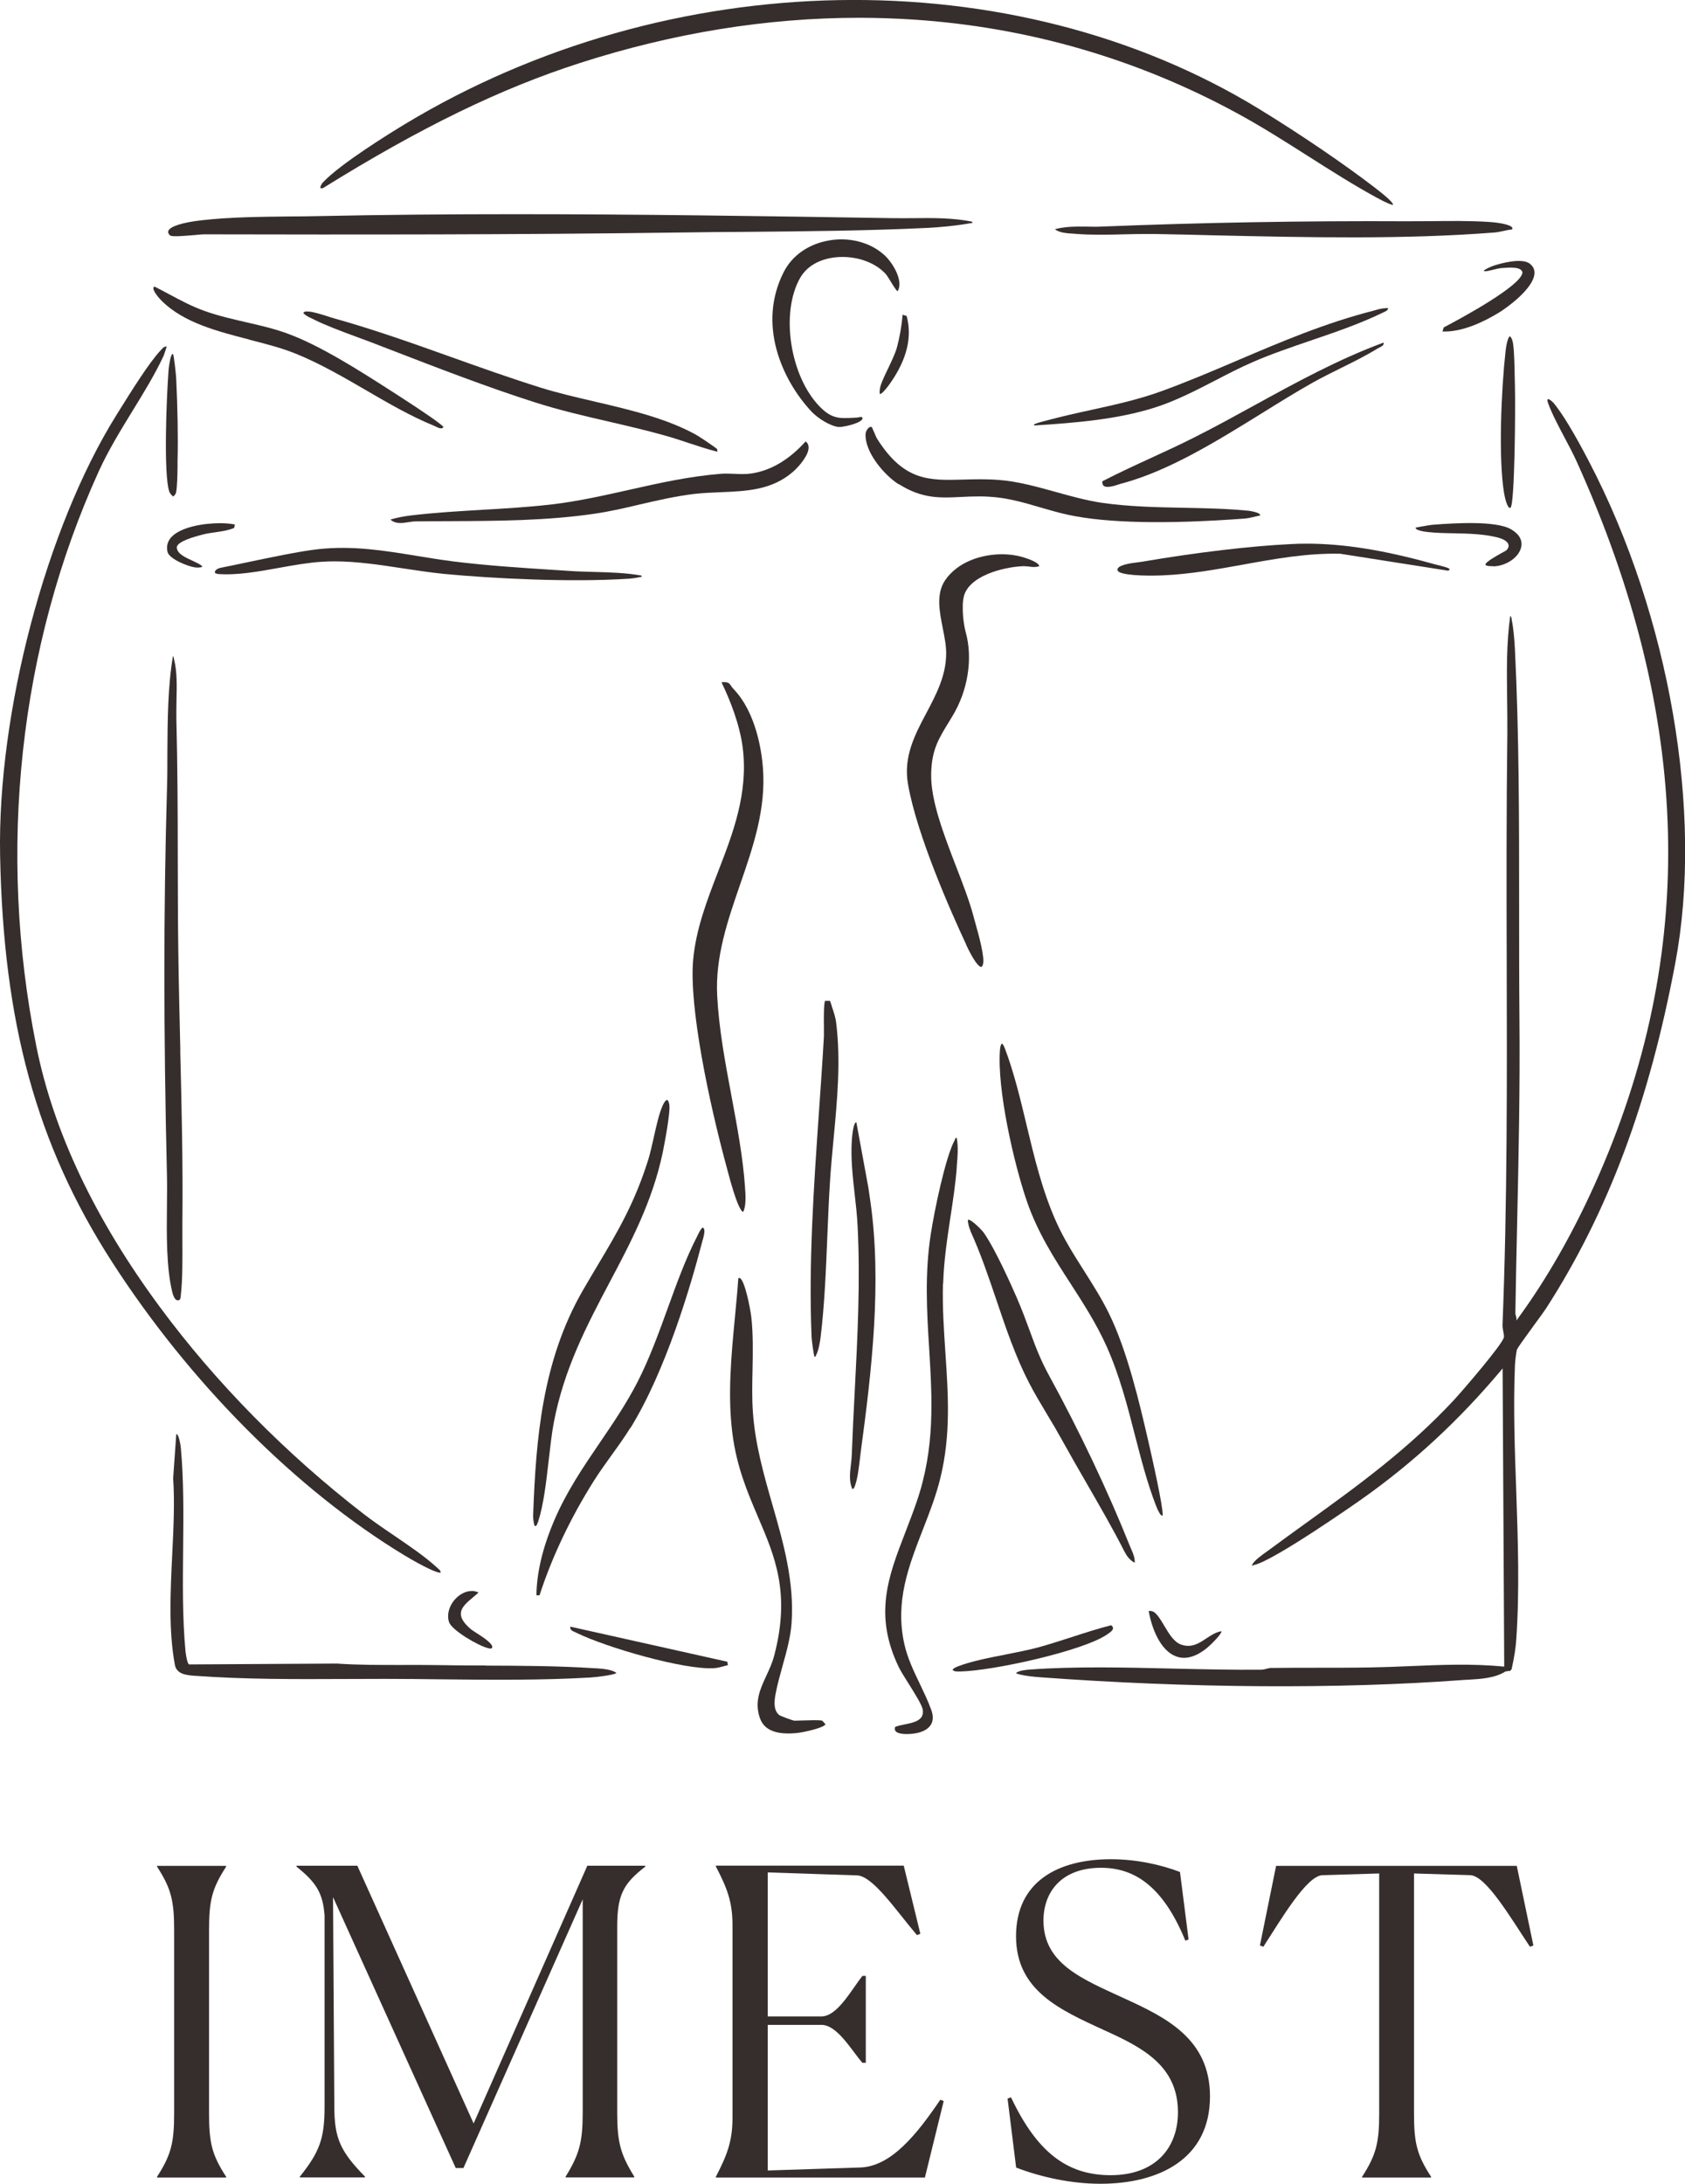 <svg xmlns="http://www.w3.org/2000/svg" width="626" height="811" viewBox="0 0 626 811" fill="none"><g clip-path="url(#clip0_3_97)"><path d="M58.36 808.334C63.575 800.257 64.69 795.681 64.69 784.938V716.618C64.69 705.875 63.575 701.259 58.36 693.222V692.903H83.998V693.222C78.782 701.299 77.668 705.716 77.668 716.618V784.938C77.668 795.84 78.782 800.296 83.998 808.334V808.652H58.36V808.334Z" fill="#362E2D"></path><path d="M111.386 808.652V808.334C118.831 798.983 120.582 794.089 120.582 782.232V711.366C119.945 702.811 117.397 699.031 110.152 693.182V692.863H132.764L175.957 788.558L218.194 692.863H239.731V693.182C231.331 699.668 229.301 703.925 229.301 715.782V784.579C229.301 795.641 230.575 800.098 235.631 808.294V808.613H210.153V808.294C215.209 800.058 216.483 795.482 216.483 784.579V705.318L172.175 805.111H169.309L123.727 704.522L124.205 782.192C124.205 794.049 126.434 798.944 135.59 808.294V808.613H111.386V808.652Z" fill="#362E2D"></path><path d="M343.673 808.652H265.965V808.334C270.066 800.416 272.136 795.203 272.136 786.489V714.987C272.136 706.114 270.066 701.06 265.965 693.142V692.824H335.751L341.921 718.13L340.647 718.608C332.725 709.257 324.365 696.763 318.474 696.445L285.233 695.33V748.808H305.177C311.029 748.808 316.085 739.298 320.385 733.768H321.658V766.037H320.385C316.284 761.302 311.029 751.952 305.177 751.952H285.233V806.026L319.748 804.912C331.133 804.435 340.647 792.577 349.326 779.765L350.6 780.242L343.633 808.573L343.673 808.652Z" fill="#362E2D"></path><path d="M441.644 720.199L440.37 720.677C431.811 699.787 420.903 693.619 409.04 693.619C394.47 693.619 387.662 702.493 387.662 713.236C387.662 729.192 402.073 734.921 417.081 741.845C433.085 749.127 449.526 757.045 449.526 778.531C449.526 801.769 430.537 810.96 408.841 810.96C398.092 810.96 386.986 808.573 377.511 804.952L374.326 779.327L375.6 778.85C385.114 798.944 396.181 807.777 412.623 807.777C429.064 807.777 437.623 797.829 437.623 784.38C437.623 767.151 424.486 760.347 410.075 753.862C393.952 746.421 377.471 739.298 377.471 719.045C377.471 698.792 392.997 690.436 412.742 690.436C422.217 690.436 431.413 692.505 438.379 695.171L441.564 720.159L441.644 720.199Z" fill="#362E2D"></path><path d="M531.692 808.652H506.055V808.334C511.27 800.257 512.385 795.681 512.385 784.938V695.728L491.325 696.365C485.474 696.524 476.118 712.48 469.351 722.945L468.077 722.467L474.088 692.903H563.5L569.67 722.467L568.396 722.945C561.43 712.52 552.114 696.524 546.222 696.365L525.323 695.728V784.938C525.323 795.84 526.437 800.296 531.652 808.334V808.652H531.692Z" fill="#362E2D"></path><path d="M576.915 149.411C576.119 148.496 575.243 148.098 575.005 148.258C574.885 148.337 574.766 148.695 575.124 149.69C576.597 153.749 578.985 158.205 581.255 162.502C582.807 165.407 584.4 168.431 585.673 171.216C628.747 266.315 630.976 354.171 592.481 439.799C584.121 458.381 574.487 475.172 563.898 489.656L563.38 490.372V489.497C563.38 489.218 563.261 488.94 563.181 488.661C563.062 488.343 562.982 487.985 562.982 487.587C563.141 476.764 563.38 465.822 563.619 455.238C564.176 430.09 564.734 404.068 564.495 378.483C564.376 364.675 564.376 350.391 564.376 336.623C564.376 305.11 564.376 272.562 562.823 241.287C562.664 237.944 562.266 233.13 561.668 230.464C561.629 230.265 561.589 230.066 561.589 229.867C561.509 229.31 561.469 228.952 561.071 228.753C559.638 238.82 559.797 249.245 559.917 259.351C559.957 263.609 560.036 267.986 559.996 272.323C559.638 300.255 559.678 328.705 559.758 356.24C559.877 400.765 559.996 446.802 558.205 492.083C558.205 492.839 558.324 493.635 558.484 494.431C558.643 495.226 558.802 496.022 558.723 496.579C558.325 499.126 542.879 516.992 540.172 519.896C523.133 538.2 504.622 551.609 484.996 565.734C480.697 568.838 476.238 572.061 471.819 575.324C471.54 575.523 471.182 575.801 470.784 576.08C468.873 577.433 465.728 579.661 465.211 581.133C465.171 581.292 465.131 581.412 465.131 581.491C465.211 581.491 465.33 581.412 465.37 581.372C465.529 581.292 465.728 581.213 465.887 581.173C473.133 579.74 505.378 557.1 505.697 556.861C524.885 543.333 541.923 527.616 557.727 508.795L558.245 508.158V508.954L558.842 618.894H558.524C546.939 617.74 535.116 618.257 523.651 618.735C518.953 618.934 514.136 619.133 509.359 619.212C502.592 619.331 495.585 619.331 488.818 619.331C483.324 619.331 477.631 619.331 472.138 619.411C471.66 619.411 471.142 619.57 470.625 619.69C470.028 619.849 469.391 620.008 468.714 620.048C458.204 620.167 446.898 619.889 435.991 619.65C417.997 619.212 399.366 618.774 382.527 620.008C381.213 620.127 378.785 620.286 377.431 621.281C377.989 621.838 381.93 622.554 386.548 622.873C441.683 626.931 497.098 627.289 542.6 623.947C543.476 623.868 544.351 623.828 545.267 623.788C550.164 623.509 555.219 623.191 559.081 620.843C559.439 620.645 559.837 620.605 560.275 620.565C560.594 620.565 560.952 620.525 561.151 620.406L561.589 619.849C562.584 615.392 563.102 611.97 563.301 609.066C564.575 590.802 563.938 571.902 563.301 553.598C562.743 538.239 562.186 522.363 562.823 507.004C562.863 505.731 563.261 502.389 563.54 501.275C563.699 500.638 566.247 497.136 570.108 491.844C571.939 489.338 573.691 486.95 574.288 486.035C597.377 450.264 612.664 409.439 622.417 357.513C632.887 301.887 620.307 228.832 590.371 171.455C584.718 160.592 580.18 153.152 576.955 149.372L576.915 149.411Z" fill="#362E2D"></path><path d="M163.696 583.998C163.735 583.322 163.258 582.924 162.7 582.446C162.581 582.327 162.422 582.207 162.302 582.088C157.844 577.99 151.832 573.931 146.06 569.992C142.119 567.326 138.417 564.779 135.113 562.233C106.291 539.99 80.096 513.411 59.356 485.319C35.271 452.731 19.825 420.183 13.495 388.51C-1.115 315.853 7.126 240.013 36.704 174.996C40.207 167.317 44.785 159.836 49.204 152.634C53.464 145.711 57.485 139.146 60.669 132.381C60.988 131.665 61.227 130.909 61.465 130.153C61.625 129.676 61.744 129.198 61.943 128.681C61.903 128.681 61.864 128.681 61.824 128.681C61.028 128.681 60.59 129.119 59.993 129.755C59.913 129.875 59.794 129.954 59.714 130.074C55.454 134.53 48.528 145.671 44.387 152.316L43.193 154.226C17.158 195.966 -0.995 264.643 0.04 317.644C1.234 379.995 13.615 425.037 41.402 468.289C70.423 513.45 110.073 553.24 150.121 577.512C156.848 581.571 162.661 584.356 163.656 583.998H163.696Z" fill="#362E2D"></path><path d="M120.025 69.832C156.371 47.27 185.79 32.946 215.448 23.396C250.201 12.216 284.994 6.605 319.111 6.605C325.958 6.605 332.765 6.844 339.533 7.282C381.89 10.107 422.177 21.765 459.319 41.899C468.435 46.833 477.392 52.523 486.031 58.014C494.232 63.226 502.671 68.598 511.19 73.253C515.012 75.362 517.162 76.198 517.56 76.039C517.56 75.442 515.808 73.532 510.991 69.871L510.872 69.752C499.088 60.72 483.404 50.056 467.838 40.506C376.197 -15.558 248.569 -13.25 150.2 46.236C144.746 49.539 126.514 60.799 120.065 67.643C119.269 68.479 118.87 69.513 119.07 69.832C119.149 69.951 119.468 69.991 120.105 69.832H120.025Z" fill="#362E2D"></path><path d="M72.254 87.299C73.806 87.14 75.12 87.021 75.797 87.021C132.087 87.14 192.08 87.18 252.709 86.344C260.75 86.225 269.031 86.145 276.993 86.106C299.246 85.907 322.256 85.708 344.549 84.633C348.928 84.434 355.576 83.798 360.552 82.883C360.831 82.843 361.07 82.843 361.189 82.883C361.189 82.763 361.189 82.564 361.189 82.326C353.944 80.853 346.539 80.933 339.374 81.013C336.826 81.013 334.159 81.052 331.531 81.013C282.367 80.217 236.308 79.54 191.562 79.54C166.761 79.54 142.358 79.739 117.995 80.257C114.77 80.336 111.466 80.376 108.042 80.376C96.936 80.495 85.431 80.615 75.2 81.769C67.875 82.564 63.138 84.076 62.54 85.748C62.341 86.265 62.54 86.822 63.177 87.419C63.814 88.055 69.268 87.538 72.174 87.299H72.254Z" fill="#362E2D"></path><path d="M272.534 255.89C272.096 255.452 271.817 255.014 271.579 254.656C270.981 253.781 270.623 253.303 268.792 253.303C268.673 253.303 268.553 253.303 268.473 253.303C268.354 253.303 268.235 253.303 268.195 253.303C268.195 253.423 268.195 253.661 268.235 253.781C271.101 259.749 274.763 268.702 275.918 277.575C278.067 294.486 272.335 309.367 266.762 323.732C262.741 334.157 258.561 344.979 257.526 356.359C255.934 373.787 263.298 409.002 270.066 433.83C270.106 434.029 270.225 434.348 270.305 434.746C273.45 446.683 275.161 449.746 276.077 450.065C277.271 447.916 276.993 443.738 276.794 441.192V440.953C276.037 429.891 273.848 418.233 271.738 406.932C269.429 394.677 267.08 381.984 266.443 369.769C265.687 355.245 270.424 341.637 274.962 328.467C279.7 314.739 284.636 300.534 283.442 285.215C283.004 279.326 281.013 264.683 272.494 255.85L272.534 255.89Z" fill="#362E2D"></path><path d="M385.99 209.932C385.791 209.455 384.876 208.619 381.85 207.505H381.77C378.904 206.391 375.6 205.834 372.216 205.834C364.215 205.834 355.656 208.898 351.197 215.383C347.694 220.437 349.007 226.962 350.242 233.249C350.878 236.472 351.555 239.775 351.515 242.799C351.476 250.995 347.734 258.038 344.151 264.803C339.931 272.761 335.592 280.957 337.304 291.024C340.528 310.004 353.506 339.13 358.96 350.789V350.908C361.786 356.916 363.657 359.065 364.493 359.065C364.812 359.065 365.051 358.588 365.17 358.19C365.966 355.603 363.578 347.168 362.304 342.592C362.025 341.677 361.826 340.841 361.667 340.244C360.194 334.753 357.805 328.467 355.218 321.822C350.56 309.725 345.743 297.192 345.942 287.443C346.101 278.53 348.609 274.471 352.749 267.747L353.785 266.036C359.597 256.526 361.508 244.549 358.761 234.721C358.203 232.692 357.726 229.19 357.686 226.962C357.686 226.445 357.686 226.047 357.686 225.689C357.686 224.416 357.646 223.699 358.004 221.829C359.597 213.991 372.455 210.569 380.138 210.25C381.014 210.25 381.731 210.33 382.407 210.41C383.482 210.569 384.477 210.688 385.95 210.33L386.269 210.41L385.99 210.29C386.03 210.171 386.03 210.051 385.99 209.892V209.932Z" fill="#362E2D"></path><path d="M350.401 476.605C350.64 468.249 351.914 459.933 353.108 451.935C354.024 445.927 354.979 439.719 355.457 433.512V432.995C355.775 429.573 356.054 425.992 355.457 422.61C355.059 422.57 354.979 422.61 354.939 422.61C354.939 422.61 354.939 422.689 354.939 422.769C354.939 422.888 354.86 423.087 354.74 423.286C351.277 429.533 347.137 449.548 345.783 458.381C343.514 473.143 344.35 487.149 345.186 500.638C346.34 519.697 347.415 537.722 340.568 557.657C339.215 561.636 337.742 565.376 336.348 569.037C329.979 585.47 324.525 599.675 333.92 619.133C334.557 620.446 335.95 622.674 337.423 625.021C339.971 629.08 342.638 633.298 342.837 635.049C343.355 638.908 339.493 639.704 336.07 640.38C334.756 640.659 333.482 640.898 332.527 641.335C332.328 642.012 332.407 642.529 332.765 642.927C334.079 644.359 338.737 644.041 340.887 643.524C343.355 642.967 345.067 641.853 345.942 640.301C346.739 638.829 346.739 636.998 345.942 634.889C344.788 631.706 343.235 628.483 341.762 625.38C339.453 620.605 337.105 615.671 335.95 610.419C332.487 594.662 337.543 581.69 342.877 567.963C345.305 561.755 347.813 555.309 349.406 548.664C353.267 532.748 352.272 518.026 351.237 502.428C350.68 494.112 350.082 485.478 350.321 476.724L350.401 476.605Z" fill="#362E2D"></path><path d="M305.456 638.988C304.342 638.669 300.719 638.829 298.052 638.908C296.897 638.948 295.862 638.988 295.186 638.988C294.588 638.988 290.09 637.317 289.533 636.919C287.303 635.208 287.622 631.786 288.139 629.04C288.776 625.658 289.772 622.117 290.727 618.655C292.2 613.403 293.713 607.952 294.071 602.858C295.186 587.42 291.006 572.817 286.945 558.731C283.76 547.63 280.496 536.17 279.7 524.233C279.342 519.14 279.461 513.769 279.58 508.556C279.7 502.15 279.819 495.505 279.142 489.298C278.744 485.756 276.634 475.132 274.763 474.575C274.684 474.575 274.525 474.496 274.286 474.774C273.967 479.509 273.49 484.324 273.052 488.979C271.698 503.224 270.265 517.986 272.096 532.311C273.689 544.845 277.749 554.275 281.65 563.427C287.861 577.95 293.752 591.638 287.622 614.835C286.905 617.541 285.791 619.968 284.676 622.356C282.367 627.329 280.217 632.064 282.327 638.073C284.357 643.842 291.006 644.001 295.783 643.603C298.251 643.404 306.253 641.614 306.69 640.301C306.491 640.142 306.292 639.903 306.093 639.664C305.894 639.425 305.616 639.107 305.496 639.028L305.456 638.988Z" fill="#362E2D"></path><path d="M66.999 390.061C66.72 377.965 66.402 365.471 66.243 353.097C66.083 341.796 66.083 330.178 66.043 318.957C66.043 301.887 65.964 284.22 65.526 267.031C65.486 264.882 65.526 262.614 65.566 260.266C65.685 255.014 65.844 249.603 64.69 244.947C64.69 244.828 64.65 244.709 64.61 244.589C64.491 243.992 64.411 243.714 64.252 243.634C62.301 255.332 62.262 267.628 62.182 279.525C62.182 284.14 62.182 288.915 62.023 293.571C60.749 337.658 60.749 383.058 62.023 436.417C62.102 439.879 62.063 443.698 62.023 447.757C61.903 458.5 61.784 470.676 63.974 479.708C64.451 481.698 65.207 482.892 66.004 482.892C66.919 482.892 67.039 482.334 67.158 481.3V481.141C67.835 475.53 67.795 467.692 67.755 460.768C67.755 458.222 67.755 455.795 67.755 453.606C67.994 432.398 67.477 410.872 66.959 390.022L66.999 390.061Z" fill="#362E2D"></path><path d="M180.455 618.496C174.325 618.496 167.955 618.456 161.904 618.337C157.684 618.257 153.385 618.297 149.205 618.297C141.283 618.297 133.122 618.337 125.16 617.78L70.223 618.098L70.144 618.018C69.388 617.422 68.91 613.204 68.91 613.164C67.755 600.829 67.915 587.778 68.034 575.204C68.153 562.671 68.313 549.699 67.158 537.444C67.039 536.131 66.362 532.828 65.685 532.589C65.606 532.589 65.566 532.589 65.486 532.669L64.332 548.903C64.929 557.936 64.451 567.883 63.973 577.512C63.297 591.359 62.62 605.684 64.969 618.257C65.645 621.838 69.427 622.117 72.811 622.356H72.97C91.243 623.669 109.993 623.589 128.066 623.509C132.485 623.509 137.023 623.47 141.522 623.47C142.398 623.47 143.273 623.47 144.149 623.47C150.479 623.47 157.087 623.549 163.496 623.629C182.048 623.828 201.236 624.027 219.389 622.952C221.976 622.793 228.186 621.997 229.022 621.281C227.311 619.928 223.768 619.69 221.379 619.53H221.061C208.043 618.655 193.99 618.576 180.415 618.536L180.455 618.496Z" fill="#362E2D"></path><path d="M431.731 562.87C431.731 562.87 431.811 562.87 431.89 562.79C432.328 561.835 430.218 550.853 426.516 534.778C423.451 521.528 418.833 501.553 411.866 487.507C409.239 482.175 405.975 477.042 402.83 472.069C399.167 466.299 395.385 460.37 392.519 454.004C387.264 442.385 384.278 429.891 381.372 417.755C379.103 408.246 376.755 398.417 373.331 389.345C372.654 387.594 372.256 387.555 372.176 387.555C372.176 387.555 371.619 388.032 371.5 389.902C370.385 404.505 376.635 432.04 381.571 446.325C385.592 457.903 391.763 467.453 397.734 476.684C402.431 483.966 407.288 491.486 411.11 499.961C415.887 510.665 418.833 521.965 421.62 532.908C423.889 541.661 426.198 550.694 429.462 559.129C430.258 561.238 431.174 562.75 431.651 562.83L431.731 562.87Z" fill="#362E2D"></path><path d="M333.96 179.811C342.598 185.262 349.326 184.944 357.129 184.546C359.278 184.427 361.468 184.347 363.817 184.347C365.051 184.347 366.285 184.347 367.598 184.466C374.167 184.825 380.457 186.655 386.548 188.446C389.971 189.44 393.514 190.475 397.057 191.231C411.309 194.255 433.244 194.732 462.265 192.584C463.698 192.464 465.131 192.146 466.524 191.788C467.042 191.668 467.599 191.549 468.117 191.43C468.196 191.271 468.157 191.191 468.117 191.111C467.798 190.395 465.171 189.838 463.937 189.679C455.895 188.883 447.655 188.724 439.693 188.565C429.741 188.366 419.47 188.167 409.438 186.735C403.745 185.899 397.853 184.268 392.161 182.676C385.115 180.726 377.829 178.697 370.903 178.219C366.165 177.861 361.786 177.981 357.925 178.1C345.146 178.458 335.91 178.697 325.958 163.099C325.6 162.542 325.082 161.309 324.605 160.195C324.326 159.558 324.007 158.802 323.928 158.643C323.649 158.484 323.37 158.484 323.052 158.643C322.296 159.041 321.659 160.234 321.579 161.03C321.141 167.874 328.585 176.508 333.88 179.851L333.96 179.811Z" fill="#362E2D"></path><path d="M199.842 565.456C199.842 565.456 199.922 565.138 199.962 564.978C201.952 558.811 202.908 550.495 203.823 542.497C204.42 537.404 204.938 532.549 205.734 528.332C209.556 508.198 218.155 491.964 226.475 476.207C234.277 461.485 242.359 446.245 246.18 428.141C246.817 425.037 249.166 412.901 248.648 410.116C248.37 408.643 247.972 408.484 247.852 408.484C247.494 408.405 246.857 409.081 246.18 410.553C244.867 413.538 243.871 417.954 242.916 422.252C242.239 425.276 241.602 428.101 240.886 430.488C235.83 446.683 229.46 457.426 222.056 469.84C220.304 472.785 218.473 475.849 216.562 479.151C201.395 505.413 199.126 534.499 198.091 562.074C198.011 563.824 198.17 565.257 198.608 566.689C199.365 566.729 199.524 566.291 199.763 565.416L199.842 565.456Z" fill="#362E2D"></path><path d="M360.512 457.108C364.334 465.503 367.32 474.337 370.226 482.931C373.689 493.157 377.272 503.781 382.248 513.411C384.358 517.509 386.826 521.607 389.215 525.586C391.046 528.61 392.917 531.793 394.629 534.897C397.415 539.95 400.56 545.402 403.586 550.654C408.522 559.209 413.658 568.082 417.718 576.12C418.475 577.632 419.748 579.502 421.58 580.337C421.659 578.547 420.982 576.915 420.226 575.204C420.027 574.767 419.828 574.329 419.669 573.891C411.588 553.678 400.958 531.276 389.772 510.864C386.428 504.776 384.517 499.564 382.487 493.993C381.094 490.213 379.661 486.314 377.67 481.738C375.918 477.719 369.907 464.15 365.568 457.903C364.652 456.59 360.95 452.969 359.836 452.969C359.796 452.969 359.756 452.969 359.716 452.969C359.597 453.009 359.517 453.288 359.636 453.924C359.915 455.556 360.234 456.352 360.592 457.108H360.512Z" fill="#362E2D"></path><path d="M300.401 165.885C300.321 165.049 299.963 164.412 299.286 163.935C293.155 170.739 286.388 174.758 279.142 175.832C277.072 176.15 274.803 176.071 272.614 175.951C270.902 175.872 269.27 175.832 267.797 175.951C255.973 176.906 244.747 179.413 233.84 181.88C224.405 183.989 214.612 186.217 204.54 187.371C196.14 188.326 187.502 188.843 179.181 189.321C170.543 189.838 161.586 190.355 152.868 191.39C149.842 191.748 147.294 192.265 145.065 192.942C146.856 194.653 149.404 194.295 151.833 193.897C152.788 193.738 153.704 193.618 154.54 193.618C158.759 193.578 163.099 193.539 167.239 193.539C184.954 193.459 203.226 193.379 221.021 190.753C226.714 189.918 232.406 188.605 237.9 187.292C244.429 185.78 251.157 184.228 257.884 183.432C261.069 183.074 264.373 182.915 267.558 182.795C277.47 182.397 286.865 182 294.708 175.116C297.017 173.087 300.639 168.789 300.401 165.924V165.885Z" fill="#362E2D"></path><path d="M259.516 161.985C248.41 155.539 234.277 152.237 220.623 149.053C213.616 147.422 206.968 145.87 200.758 143.92C189.691 140.459 178.624 136.52 167.915 132.7C153.783 127.646 139.173 122.434 124.245 118.256C123.488 118.057 122.612 117.778 121.697 117.46C119.268 116.704 116.522 115.829 114.77 115.709H114.531C113.655 115.63 113.178 115.59 112.66 116.227C113.496 117.182 114.611 117.699 115.805 118.256C116.084 118.375 116.362 118.495 116.601 118.654C121.179 120.922 126.872 123.031 132.366 125.06C134.277 125.776 136.148 126.453 137.939 127.129L144.428 129.636C162.461 136.599 181.092 143.801 198.847 149.451C207.804 152.316 217.08 154.465 226.037 156.534C232.884 158.126 239.97 159.757 246.897 161.707C249.922 162.542 252.948 163.537 255.894 164.532C259.357 165.686 262.94 166.84 266.483 167.755C266.483 167.715 266.483 167.675 266.483 167.635C266.483 167.277 266.523 166.959 266.364 166.72C265.965 166.282 260.551 162.622 259.516 162.025V161.985Z" fill="#362E2D"></path><path d="M234.238 530.282C247.335 509.034 256.531 477.878 260.87 461.166C260.87 461.007 260.95 460.808 261.029 460.609C261.388 459.336 262.263 456.391 261.149 455.914C261.149 455.914 261.109 455.914 261.069 455.914C260.87 455.914 260.392 456.272 259.397 458.301C259.317 458.461 259.278 458.58 259.238 458.659C254.859 467.055 251.395 476.645 248.051 485.876C244.707 495.107 241.244 504.617 236.865 513.172C232.805 521.09 227.789 528.491 222.932 535.613C216.722 544.725 210.352 554.116 205.854 564.74C201.554 574.886 199.405 583.958 199.285 592.433H200.44C205.018 578.308 211.984 563.626 220.623 549.938C222.653 546.715 224.962 543.532 227.152 540.468C229.54 537.165 232.048 533.703 234.198 530.202L234.238 530.282Z" fill="#362E2D"></path><path d="M403.745 84.156C399.685 84.116 395.863 84.076 391.922 85.111C393.395 86.424 396.54 86.663 398.849 86.782C399.167 86.782 399.486 86.822 399.764 86.862C405.576 87.299 411.627 87.18 417.519 87.021C420.385 86.941 423.331 86.901 426.198 86.901C427.153 86.901 428.069 86.901 428.984 86.901C436.07 87.021 443.316 87.18 450.601 87.379C485.593 88.175 521.78 88.971 555.219 86.344C556.254 86.265 557.369 86.026 558.484 85.787C559.558 85.549 560.633 85.31 561.708 85.23C561.947 84.872 561.867 84.673 561.828 84.594C561.31 83.44 557.011 82.644 552.91 82.405C546.262 81.967 538.858 82.047 531.692 82.127C528.507 82.127 525.482 82.166 522.496 82.166C484.757 81.967 446.54 82.644 408.841 84.156C407.089 84.236 405.377 84.196 403.666 84.156H403.745Z" fill="#362E2D"></path><path d="M238.338 214.269C238.338 214.15 238.338 213.911 238.338 213.752C232.605 212.717 226.674 212.558 220.902 212.399C217.956 212.32 214.89 212.24 211.865 212.041L206.451 211.683C193.951 210.887 181.052 210.051 168.831 208.539C164.054 207.943 159.356 207.187 154.818 206.431C142.637 204.441 131.132 202.571 118.393 203.924C111.665 204.64 100.359 207.027 91.243 208.937C88.058 209.614 85.072 210.25 82.564 210.728C81.33 210.967 79.857 211.404 79.818 212.598C79.818 212.598 79.818 212.678 79.857 212.717C80.017 212.877 80.415 213.076 80.972 213.155C88.058 213.712 96.1 212.24 103.823 210.847C109.077 209.892 114.531 208.937 119.507 208.619C121.06 208.539 122.573 208.46 124.125 208.46C132.605 208.46 141.203 209.773 149.563 211.046C154.579 211.802 159.794 212.598 164.85 213.115C182.884 214.826 211.745 216.338 233.68 214.906C234.835 214.826 236.507 214.588 237.621 214.309C237.9 214.229 238.139 214.269 238.258 214.269H238.338Z" fill="#362E2D"></path><path d="M323.012 443.738C322.853 442.704 322.694 441.629 322.574 440.834L318.155 416.8H318.036C317.996 416.8 317.956 416.8 317.956 416.8C317.28 417.119 316.682 419.864 316.444 423.803C316.045 430.329 316.802 437.014 317.518 443.46C317.956 447.24 318.394 451.139 318.593 454.959C319.668 475.371 318.593 496.579 317.518 517.151C317.12 524.79 316.722 532.669 316.444 540.348C316.404 541.463 316.284 542.616 316.125 543.85C315.767 546.953 315.369 550.137 316.643 552.962C317.2 552.922 317.439 552.365 317.678 551.609L317.757 551.37C318.633 548.903 319.071 544.964 319.469 541.781C319.589 540.826 319.708 539.911 319.788 539.115C323.928 508.556 327.63 476.207 323.37 446.245C323.291 445.569 323.132 444.693 323.012 443.818V443.738Z" fill="#362E2D"></path><path d="M308.999 373.509C308.8 372.912 308.561 372.275 308.362 371.679H306.531C306.014 372.474 306.053 378.642 306.093 381.666C306.093 383.138 306.093 384.292 306.093 384.849C305.576 394.12 304.899 403.63 304.262 412.782C302.351 440.356 300.361 468.846 301.515 496.619C301.555 497.654 302.311 503.224 302.55 503.702C302.749 503.901 302.869 503.861 302.869 503.861C302.948 503.861 303.068 503.543 303.147 503.383C303.187 503.264 303.267 503.105 303.307 502.986C304.063 501.593 304.66 498.33 304.859 496.659C306.332 484.603 306.85 471.671 307.367 459.137C307.646 452.373 307.924 445.37 308.362 438.685C308.681 433.512 309.198 428.18 309.676 423.008C311.03 408.723 312.423 393.921 310.631 379.676C310.353 377.567 309.636 375.498 308.959 373.549L308.999 373.509Z" fill="#362E2D"></path><path d="M320.186 155.897C320.385 155.659 320.464 155.46 320.425 155.3C320.385 155.101 320.305 154.982 320.186 154.903C319.947 154.743 319.469 154.903 319.111 154.942C318.912 154.982 318.713 155.022 318.553 155.062C318.036 155.062 317.598 155.101 317.12 155.141C311.905 155.42 309.039 155.539 304.7 151.162C293.514 139.902 289.851 116.187 297.256 103.215C299.684 98.958 304.302 96.252 310.233 95.576C317.439 94.78 324.764 97.127 328.984 101.663C329.461 102.181 330.138 103.295 330.855 104.449C331.611 105.682 332.925 107.911 333.482 108.149C335.791 104.29 331.611 97.684 328.944 95.098C324.764 91.079 318.832 88.891 312.582 88.891C311.069 88.891 309.557 89.01 308.044 89.289C300.48 90.562 294.35 94.82 291.205 100.947C281.252 120.405 290.488 141.016 301.396 152.754C303.705 155.261 308.323 158.165 311.428 158.563C312.781 158.722 318.713 157.489 320.146 155.937L320.186 155.897Z" fill="#362E2D"></path><path d="M92.556 126.134C98.806 127.726 104.738 129.238 110.072 131.426C118.99 135.047 127.748 140.14 136.187 145.035C144.308 149.77 152.708 154.624 160.988 158.006C161.227 158.086 161.506 158.245 161.785 158.364C163.138 159.041 164.133 159.439 164.77 158.603C164.213 157.648 157.485 152.993 147.453 146.547L145.224 145.114C133.48 137.594 118.831 128.203 106.569 123.787C101.633 121.996 96.418 120.802 91.362 119.649C86.227 118.455 80.932 117.261 75.876 115.431C71.219 113.76 67.158 111.571 62.899 109.303C61.147 108.348 59.316 107.393 57.445 106.438C57.126 106.558 57.007 106.717 57.007 106.836C56.688 107.99 59.117 110.815 60.271 111.929C68.472 119.887 80.733 123.031 92.596 126.095L92.556 126.134Z" fill="#362E2D"></path><path d="M537.982 211.961L538.101 211.882C538.101 211.882 538.579 211.524 538.579 211.444C538.579 211.444 538.579 211.325 538.221 211.086C537.663 210.688 535.036 210.051 533.444 209.654C532.886 209.534 532.448 209.415 532.09 209.295C513.857 204.242 499.168 201.895 485.394 201.895C483.443 201.895 481.493 201.934 479.542 202.054C464.454 202.77 444.191 205.197 423.928 208.659C423.61 208.699 423.172 208.778 422.694 208.818C420.425 209.097 416.245 209.654 415.33 211.006C415.17 211.245 415.131 211.524 415.21 211.842C415.768 213.672 425.68 213.951 431.811 213.672C441.882 213.274 451.954 211.444 461.707 209.693C473.491 207.545 485.673 205.356 497.894 205.635L537.942 211.922L537.982 211.961Z" fill="#362E2D"></path><path d="M515.052 114.436C513.738 114.436 512.464 114.754 511.19 115.113C510.912 115.192 510.633 115.272 510.354 115.351C492.241 119.967 475.88 126.97 460.075 133.694C450.959 137.594 441.524 141.613 431.731 145.194C423.132 148.337 414.096 150.327 405.377 152.237C400.043 153.391 394.549 154.624 389.215 156.056C388.896 156.136 388.538 156.255 388.14 156.335C386.946 156.653 385.632 156.972 384.796 157.33C384.637 157.409 384.478 157.449 384.398 157.489C384.318 157.489 384.239 157.568 384.199 157.568C384.199 157.608 384.199 157.807 384.199 158.006C399.924 157.011 415.21 155.738 429.104 151.321C436.747 148.894 444.231 145.035 451.477 141.294C456.055 138.907 460.832 136.44 465.529 134.411C472.297 131.466 479.781 128.92 486.986 126.453C495.983 123.389 505.299 120.206 513.38 116.266C513.539 116.187 513.738 116.107 513.897 116.028C514.932 115.59 515.689 115.192 515.689 114.396C515.45 114.396 515.251 114.396 515.052 114.396V114.436Z" fill="#362E2D"></path><path d="M466.087 150.486C458.841 154.465 451.317 158.603 443.793 162.383C438.459 165.089 432.925 167.635 427.551 170.102C421.58 172.848 415.449 175.673 409.518 178.737C409.478 179.533 409.637 180.09 410.035 180.408C411.15 181.323 413.817 180.488 415.768 179.851C416.206 179.692 416.643 179.572 417.002 179.493C434.319 174.798 451.755 164.014 468.595 153.589C475.322 149.412 481.652 145.472 487.902 141.971C491.206 140.14 494.749 138.39 498.173 136.679C502.711 134.45 507.409 132.103 511.628 129.516C511.907 129.357 512.186 129.198 512.504 129.039C513.539 128.522 514.176 128.164 514.057 127.209C497.297 133.376 481.453 142.05 466.087 150.486Z" fill="#362E2D"></path><path d="M560.832 188.605C560.832 188.605 561.031 188.644 561.191 188.525C562.783 187.132 563.022 150.764 562.823 143.722C562.823 142.647 562.783 141.453 562.743 140.18C562.664 136.082 562.584 130.949 562.146 127.766C562.027 126.851 561.748 125.617 560.952 124.861C560.554 125.02 559.797 126.373 559.32 130.591C557.807 144 556.573 170.023 558.802 183.233C559.121 185.143 559.957 188.247 560.793 188.605H560.832Z" fill="#362E2D"></path><path d="M211.865 604.052C211.745 605.206 212.422 605.604 213.656 606.121C213.855 606.201 214.054 606.28 214.253 606.4C225.4 611.851 254.262 620.207 265.289 619.491C266.523 619.411 267.677 619.093 268.872 618.774C269.389 618.615 269.907 618.496 270.424 618.377L270.225 617.103L211.825 604.052H211.865Z" fill="#362E2D"></path><path d="M551.955 100.709C552.313 100.748 553.547 100.47 554.622 100.191C555.777 99.913 556.931 99.634 557.648 99.555C557.847 99.555 558.086 99.555 558.324 99.515C560.872 99.316 565.172 98.998 565.61 101.146V101.226C565.172 106.08 543.277 117.977 536.35 121.598L535.912 123.11C543.237 123.389 551.278 119.489 556.772 116.147C560.076 114.158 569.63 107.155 570.068 101.663C570.188 100.231 569.67 98.998 568.436 98.003C565.53 95.536 557.409 97.844 554.981 98.639C553.985 98.958 551.318 100.151 551.238 100.589C551.238 100.589 551.398 100.709 551.915 100.748L551.955 100.709Z" fill="#362E2D"></path><path d="M412.862 603.535C407.965 604.768 403.068 606.36 398.291 607.912C394.191 609.225 389.931 610.618 385.712 611.771C382.169 612.726 378.068 613.522 373.729 614.398C367.36 615.631 360.751 616.944 356.014 618.774C355.059 619.133 354.422 619.411 353.864 620.088C354.461 620.764 355.297 620.724 356.213 620.724C356.372 620.724 356.492 620.724 356.651 620.724C368.793 620.485 401.954 613.204 411.15 607.076L411.269 606.997C412.185 606.36 413.498 605.524 413.498 604.649C413.498 604.291 413.299 603.933 412.862 603.575V603.535Z" fill="#362E2D"></path><path d="M554.742 210.33C559.519 210.211 564.176 207.067 565.092 203.367C565.769 200.741 564.455 198.353 561.39 196.563C555.657 193.22 539.813 194.334 533.046 194.812H532.966C531.334 194.931 529.463 195.289 527.671 195.608C527.074 195.727 526.477 195.846 525.96 195.926C525.88 196.045 525.92 196.165 525.96 196.205C526.238 196.841 528.348 197.358 530.219 197.557C533.444 197.916 536.788 197.995 540.092 198.035C545.506 198.154 551.119 198.274 556.374 199.587C557.409 199.865 559.917 200.621 560.395 202.173C560.594 202.849 560.395 203.526 559.758 204.242C559.598 204.441 559.081 204.72 557.887 205.356C556.175 206.311 551.637 208.818 551.875 209.733C551.875 209.813 552.154 210.33 554.821 210.25L554.742 210.33Z" fill="#362E2D"></path><path d="M64.332 184.387C64.889 183.909 65.327 183.512 65.446 182.716C65.844 180.607 65.924 176.389 65.964 173.285C65.964 172.529 65.964 171.853 65.964 171.296C66.203 162.343 65.964 150.764 65.446 140.3C65.367 138.987 64.65 132.262 64.332 131.625C64.212 131.506 64.133 131.466 64.053 131.466C63.894 131.466 63.655 132.023 63.575 132.262C63.177 133.257 62.7 136.241 62.62 137.514C61.824 148.059 60.749 175.951 62.859 182.477C63.098 183.233 63.774 183.909 64.332 184.427V184.387Z" fill="#362E2D"></path><path d="M436.827 615.074C440.29 616.427 444.152 615.392 448.332 612.05C449.367 611.214 453.746 607.076 453.825 605.763C451.715 606.081 449.924 607.275 448.172 608.429C445.505 610.22 442.718 612.09 438.817 610.737C436.15 609.822 434.279 606.678 432.487 603.654C431.253 601.585 430.099 599.675 428.865 598.76C428.148 598.243 427.511 598.203 426.755 598.243C427.87 604.729 431.094 612.886 436.827 615.074Z" fill="#362E2D"></path><path d="M86.983 196.085L87.262 194.772C85.829 194.494 83.918 194.295 81.768 194.295C75.558 194.295 67.477 195.687 63.894 199.229C62.302 200.82 61.744 202.73 62.222 204.919C62.819 207.584 69.826 210.37 72.572 210.728C73.528 210.847 75.001 210.728 75.12 210.449C75.12 210.449 75.12 210.29 74.762 209.972C74.125 209.455 72.931 208.898 71.657 208.301C68.95 207.067 65.845 205.675 65.685 203.407C65.566 201.815 68.83 200.144 75.439 198.473C76.872 198.114 78.424 197.876 79.937 197.677C82.326 197.319 84.834 196.961 87.023 196.045L86.983 196.085Z" fill="#362E2D"></path><path d="M175.2 590.842C173.528 590.842 171.817 591.518 170.224 592.792C167.159 595.338 165.766 599.277 166.84 602.421C167.836 605.365 177.589 611.175 181.45 612.09C182.406 612.329 182.645 612.13 182.685 612.09C182.844 611.931 182.884 611.771 182.884 611.533C182.724 610.06 179.022 607.713 176.793 606.28C175.957 605.723 175.28 605.325 174.962 605.047C172.374 602.819 171.18 600.988 171.219 599.277C171.219 596.97 173.329 595.179 175.997 592.951C176.594 592.473 177.191 591.956 177.788 591.399C176.952 591.001 176.076 590.802 175.2 590.802V590.842Z" fill="#362E2D"></path><path d="M326.993 146.348C326.993 146.348 327.988 146.268 330.934 142.011C336.985 133.297 338.936 125.02 336.826 117.341L335.313 116.903C334.995 121.041 334.199 125.458 333.203 129.079C332.606 131.227 331.253 134.092 329.939 136.838C328.466 139.902 327.073 142.806 326.874 144.517C326.635 146.228 326.953 146.348 326.993 146.348Z" fill="#362E2D"></path></g><defs><clipPath id="clip0_3_97"><rect width="626" height="811" fill="white"></rect></clipPath></defs></svg>